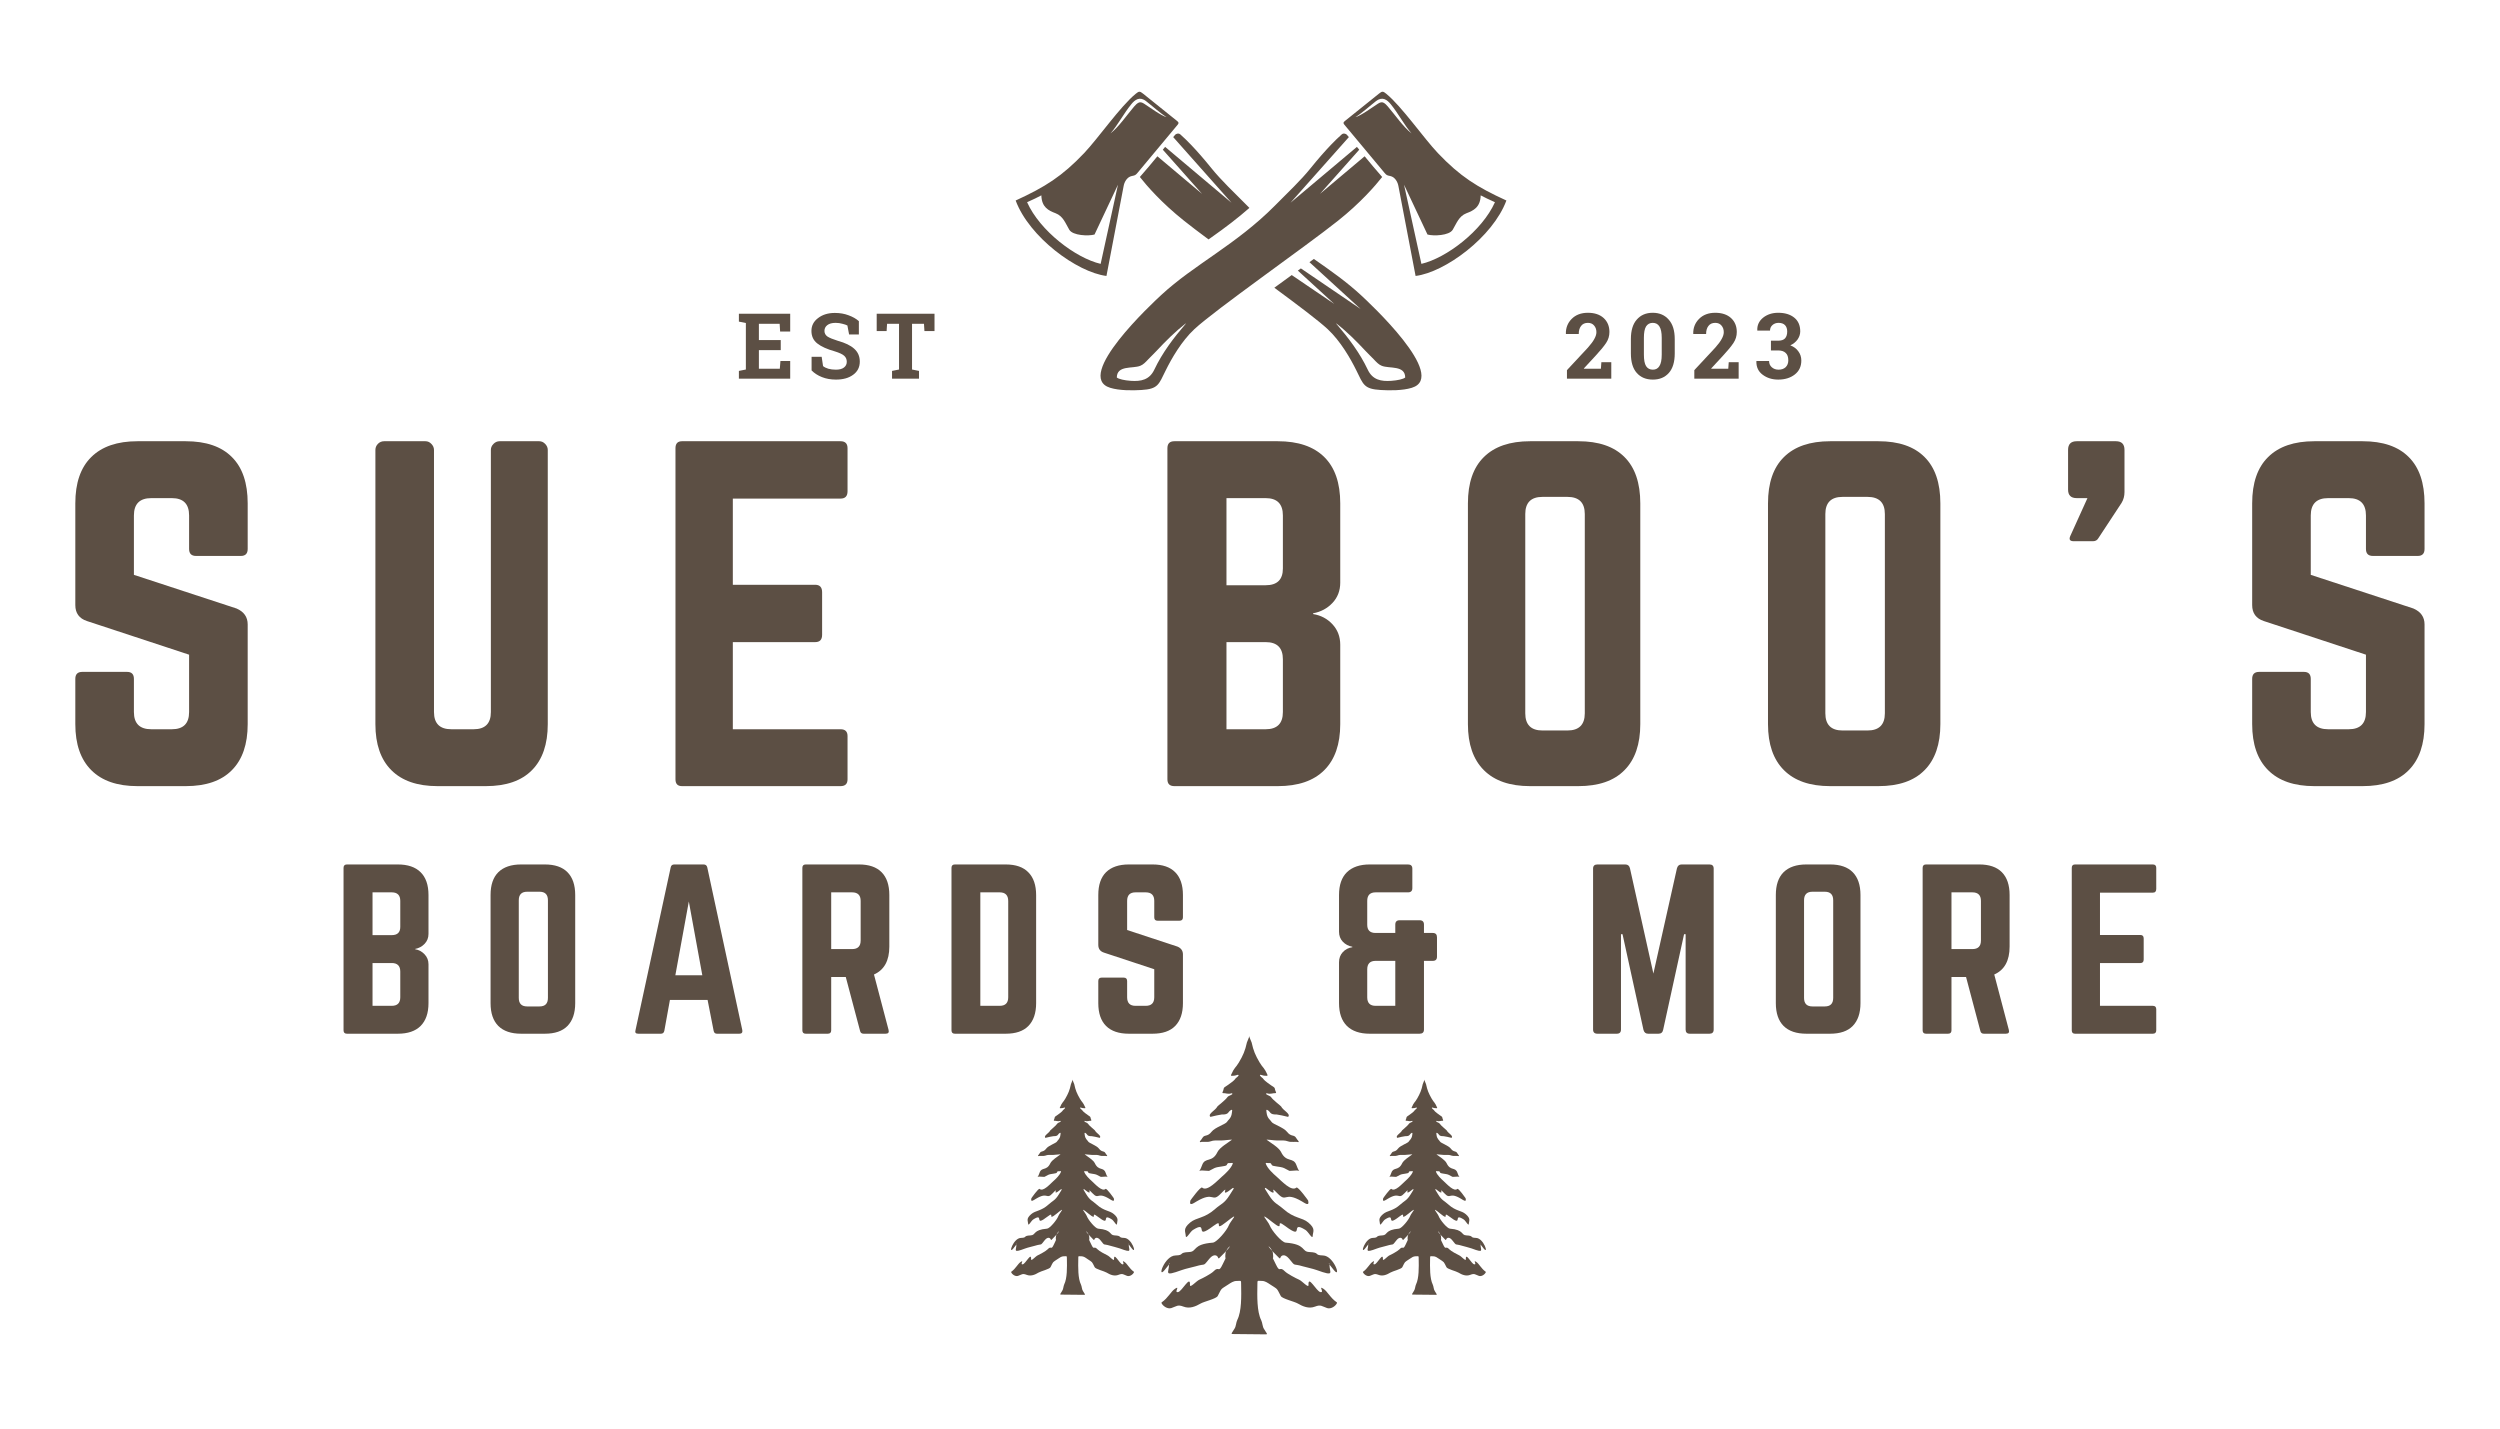 <svg version="1.2" preserveAspectRatio="xMidYMid meet" height="192" viewBox="0 0 252 144" zoomAndPan="magnify" width="336" xmlns:xlink="http://www.w3.org/1999/xlink" xmlns="http://www.w3.org/2000/svg"><defs><clipPath id="5c7fce9e34"><path d="M 117 104.422 L 135 104.422 L 135 134.824 L 117 134.824 Z M 117 104.422"></path></clipPath><clipPath id="7d51b6d3f5"><path d="M 101.602 108.812 L 114.629 108.812 L 114.629 130.527 L 101.602 130.527 Z M 101.602 108.812"></path></clipPath><clipPath id="3118bb9fe1"><path d="M 137.062 108.812 L 150 108.812 L 150 130.527 L 137.062 130.527 Z M 137.062 108.812"></path></clipPath><clipPath id="aa27552867"><path d="M 102.379 9.246 L 143.426 9.246 L 143.426 39.344 L 102.379 39.344 Z M 102.379 9.246"></path></clipPath><clipPath id="2935c64a9e"><path d="M 110.844 9.246 L 151.844 9.246 L 151.844 39.344 L 110.844 39.344 Z M 110.844 9.246"></path></clipPath></defs><g id="868a973814"><g clip-path="url(#5c7fce9e34)" clip-rule="nonzero"><path d="M 124.645 129.121 C 125.133 129.121 125.098 129.016 125.105 129.469 C 125.129 130.656 125.16 132.18 124.719 133.051 C 124.594 133.289 124.598 133.719 124.43 133.941 C 124.426 133.953 124.254 134.227 124.156 134.375 C 124.133 134.418 124.16 134.469 124.207 134.469 L 127.645 134.504 C 127.691 134.504 127.723 134.449 127.695 134.41 C 127.598 134.258 127.426 133.984 127.422 133.973 C 127.254 133.754 127.258 133.324 127.133 133.086 C 126.688 132.203 126.723 130.656 126.746 129.465 C 126.754 129.012 126.715 129.117 127.203 129.117 C 127.52 129.117 127.781 129.309 128.031 129.473 C 128.859 130.02 128.648 129.781 129.105 130.641 C 129.25 130.914 130.488 131.199 130.812 131.391 C 131.332 131.691 131.926 131.949 132.551 131.707 C 133.156 131.473 133.219 131.668 133.777 131.855 C 134.168 131.984 134.645 131.641 134.766 131.348 C 134.777 131.32 134.766 131.289 134.746 131.273 C 134.09 130.828 133.816 130.168 133.383 129.895 C 132.848 129.555 133.555 130.32 133.094 130.242 C 132.699 130.176 131.844 128.465 131.898 129.52 C 131.918 129.902 131.25 129.113 130.941 128.988 C 130.633 128.859 129.742 128.383 129.527 128.16 C 128.938 127.539 129.059 128.41 128.598 127.43 C 128.094 126.363 128.422 127.25 128.312 126.324 C 128.238 125.691 127.059 124.973 128.957 126.824 C 128.988 126.855 129.047 126.84 129.059 126.793 C 129.117 126.543 129.48 126.328 129.934 126.871 C 130.66 127.746 130.211 127.309 131.336 127.648 C 131.703 127.758 132.301 127.871 132.715 128.02 C 134.645 128.719 133.988 128.27 134.012 127.434 C 134.012 127.289 133.68 127.117 134.469 128.043 C 135.23 128.938 134.469 126.578 133.363 126.551 C 132.387 126.523 133.121 126.254 131.965 126.203 C 131.164 126.164 131.676 125.418 129.594 125.258 C 129.191 125.227 128.176 124.039 127.973 123.492 C 127.812 123.07 126.715 121.961 128.246 123.184 C 129.668 124.316 128.379 122.703 129.535 123.574 C 131.617 125.141 129.914 122.926 131.594 123.98 C 131.879 124.156 132.301 124.988 132.32 124.578 C 132.344 124.129 132.641 123.871 131.879 123.234 C 131.227 122.688 130.469 122.848 129.363 121.867 C 128.754 121.328 128.449 121.34 127.898 120.457 C 127.793 120.289 127.629 120.047 127.504 119.832 C 127.469 119.773 127.543 119.711 127.594 119.754 C 129.18 121.016 127.688 119.172 128.777 120.301 C 129.746 121.305 129.406 120.031 131.219 121.094 C 131.551 121.289 132.02 121.645 131.859 121.008 C 131.855 121 130.832 119.562 130.672 119.711 C 130.176 120.152 129.129 118.996 128.703 118.625 C 128.312 118.293 127.762 117.77 127.594 117.309 C 127.594 117.309 127.594 117.309 127.59 117.309 C 127.57 117.262 127.605 117.215 127.656 117.223 C 128.008 117.289 128.066 117.129 128.191 117.426 C 128.262 117.594 129.059 117.566 129.434 117.742 C 130.281 118.145 129.664 118.016 130.695 117.984 C 131.18 117.973 131.023 118.41 130.684 117.457 C 130.379 116.59 129.672 117.246 129.129 116.121 C 128.91 115.668 128.086 115.199 127.68 114.891 C 127.605 114.836 128.453 114.961 128.742 114.961 C 129.188 114.961 129.477 114.914 129.879 115.062 C 130.141 115.16 130.676 115.055 130.824 115.125 C 130.844 115.133 130.867 115.133 130.887 115.121 C 130.977 115.062 130.793 114.953 130.66 114.719 C 130.441 114.32 130.152 114.637 129.723 114.078 C 129.387 113.641 128.297 113.312 128.176 113.09 C 128.062 112.883 127.738 112.746 127.672 112.164 C 127.664 112.082 127.656 112.012 127.645 111.938 C 127.637 111.891 127.688 111.852 127.73 111.875 C 128.113 112.055 127.926 112.363 128.688 112.34 C 128.777 112.34 129.617 112.516 129.805 112.574 C 129.828 112.578 129.855 112.57 129.871 112.551 C 130.082 112.246 129.332 111.934 129.137 111.531 C 129.105 111.469 128.328 110.898 128.121 110.586 C 128.043 110.469 127.832 110.434 127.652 110.309 C 127.594 110.27 127.645 110.18 127.707 110.203 C 128.062 110.328 128.324 110.168 128.562 110.188 C 128.609 110.191 128.645 110.145 128.625 110.102 C 128.395 109.629 128.672 109.734 128.133 109.406 C 128.023 109.34 127.461 108.926 127.395 108.824 C 127.262 108.613 127.184 108.648 127.016 108.434 C 126.98 108.387 127.023 108.324 127.078 108.34 C 127.332 108.41 127.355 108.438 127.707 108.441 C 127.754 108.441 127.781 108.395 127.766 108.359 C 127.402 107.535 127.32 107.691 126.965 107.09 C 126.543 106.371 126.348 105.922 126.164 105.082 C 126.148 105.012 125.898 104.5 125.926 104.434 C 125.949 104.5 125.699 105.012 125.688 105.082 C 125.504 105.922 125.309 106.371 124.883 107.09 C 124.527 107.691 124.449 107.535 124.086 108.359 C 124.066 108.398 124.098 108.445 124.141 108.441 C 124.492 108.438 124.516 108.41 124.77 108.34 C 124.828 108.324 124.871 108.387 124.836 108.434 C 124.668 108.648 124.586 108.613 124.457 108.824 C 124.391 108.926 123.824 109.34 123.715 109.406 C 123.18 109.734 123.457 109.629 123.227 110.102 C 123.203 110.145 123.238 110.191 123.285 110.188 C 123.527 110.168 123.785 110.328 124.141 110.203 C 124.207 110.18 124.254 110.27 124.195 110.309 C 124.016 110.434 123.805 110.469 123.727 110.586 C 123.523 110.898 122.746 111.469 122.715 111.531 C 122.516 111.934 121.77 112.246 121.977 112.551 C 121.992 112.574 122.02 112.578 122.047 112.574 C 122.234 112.516 123.074 112.34 123.16 112.34 C 123.922 112.367 123.734 112.055 124.117 111.875 C 124.164 111.852 124.211 111.887 124.203 111.938 C 124.191 112.012 124.188 112.082 124.176 112.164 C 124.113 112.746 123.789 112.883 123.676 113.09 C 123.555 113.312 122.461 113.641 122.129 114.078 C 121.699 114.637 121.41 114.32 121.191 114.719 C 121.062 114.953 120.879 115.062 120.965 115.121 C 120.984 115.133 121.008 115.133 121.027 115.125 C 121.176 115.051 121.711 115.16 121.973 115.062 C 122.371 114.914 122.66 114.961 123.109 114.961 C 123.398 114.961 124.246 114.836 124.172 114.891 C 123.766 115.199 122.941 115.672 122.723 116.121 C 122.18 117.25 121.473 116.59 121.168 117.457 C 120.828 118.41 120.672 117.973 121.156 117.984 C 122.191 118.016 121.57 118.145 122.418 117.742 C 122.793 117.566 123.59 117.594 123.66 117.426 C 123.785 117.129 123.844 117.289 124.195 117.223 C 124.246 117.215 124.281 117.266 124.262 117.309 C 124.262 117.309 124.262 117.309 124.258 117.309 C 124.09 117.77 123.539 118.293 123.148 118.625 C 122.719 118.996 121.676 120.152 121.18 119.711 C 121.02 119.562 119.992 121 119.992 121.008 C 119.832 121.645 120.301 121.289 120.633 121.094 C 122.445 120.031 122.105 121.305 123.074 120.301 C 124.164 119.172 122.672 121.02 124.258 119.754 C 124.312 119.711 124.383 119.773 124.348 119.832 C 124.219 120.047 124.059 120.289 123.953 120.457 C 123.398 121.34 123.094 121.328 122.484 121.867 C 121.379 122.848 120.621 122.688 119.965 123.234 C 119.207 123.871 119.5 124.129 119.523 124.578 C 119.547 124.984 119.965 124.156 120.25 123.98 C 121.934 122.926 120.23 125.141 122.312 123.574 C 123.473 122.703 122.18 124.316 123.602 123.184 C 125.133 121.961 124.035 123.07 123.875 123.492 C 123.672 124.039 122.652 125.227 122.25 125.258 C 120.172 125.418 120.684 126.164 119.883 126.203 C 118.723 126.254 119.457 126.523 118.484 126.551 C 117.379 126.578 116.617 128.938 117.375 128.043 C 118.168 127.117 117.836 127.289 117.836 127.434 C 117.855 128.27 117.199 128.719 119.129 128.02 C 119.551 127.867 120.141 127.758 120.512 127.648 C 121.633 127.309 121.188 127.746 121.914 126.871 C 122.367 126.328 122.73 126.543 122.789 126.793 C 122.797 126.84 122.855 126.855 122.891 126.824 C 124.789 124.973 123.605 125.691 123.531 126.324 C 123.426 127.246 123.758 126.359 123.25 127.43 C 122.789 128.41 122.906 127.539 122.316 128.16 C 122.105 128.383 121.211 128.859 120.906 128.988 C 120.598 129.113 119.93 129.902 119.949 129.52 C 120.004 128.465 119.148 130.176 118.75 130.242 C 118.293 130.32 119 129.555 118.461 129.895 C 118.031 130.168 117.754 130.828 117.102 131.273 C 117.078 131.289 117.07 131.316 117.078 131.348 C 117.203 131.637 117.68 131.98 118.066 131.855 C 118.629 131.668 118.691 131.477 119.297 131.707 C 119.922 131.949 120.516 131.691 121.035 131.391 C 121.359 131.199 122.598 130.918 122.742 130.641 C 123.195 129.781 122.984 130.02 123.816 129.473 C 124.066 129.309 124.332 129.121 124.645 129.121 Z M 124.645 129.121" style="stroke:none;fill-rule:evenodd;fill:#5c4f44;fill-opacity:1;"></path></g><g clip-path="url(#7d51b6d3f5)" clip-rule="nonzero"><path d="M 107.223 126.633 C 107.562 126.633 107.535 126.559 107.543 126.887 C 107.559 127.742 107.582 128.844 107.27 129.473 C 107.188 129.645 107.188 129.953 107.07 130.113 C 107.066 130.121 106.945 130.32 106.879 130.426 C 106.863 130.457 106.883 130.492 106.914 130.496 L 109.32 130.52 C 109.352 130.52 109.375 130.48 109.355 130.449 C 109.289 130.344 109.168 130.145 109.164 130.137 C 109.047 129.977 109.051 129.668 108.965 129.496 C 108.648 128.859 108.676 127.742 108.691 126.883 C 108.695 126.559 108.668 126.633 109.012 126.633 C 109.23 126.633 109.418 126.77 109.59 126.891 C 110.172 127.285 110.023 127.113 110.344 127.734 C 110.445 127.93 111.309 128.133 111.539 128.273 C 111.902 128.492 112.316 128.676 112.754 128.5 C 113.18 128.332 113.223 128.473 113.613 128.609 C 113.887 128.703 114.219 128.453 114.305 128.242 C 114.312 128.223 114.305 128.199 114.289 128.188 C 113.832 127.867 113.641 127.391 113.34 127.195 C 112.961 126.949 113.457 127.5 113.137 127.445 C 112.859 127.398 112.262 126.16 112.297 126.926 C 112.312 127.199 111.844 126.629 111.629 126.539 C 111.414 126.445 110.789 126.102 110.641 125.941 C 110.227 125.492 110.309 126.121 109.988 125.414 C 109.633 124.645 109.867 125.285 109.789 124.617 C 109.738 124.16 108.91 123.641 110.238 124.977 C 110.262 125 110.305 124.988 110.309 124.957 C 110.352 124.777 110.605 124.621 110.922 125.012 C 111.43 125.645 111.117 125.328 111.906 125.57 C 112.164 125.652 112.578 125.734 112.871 125.84 C 114.223 126.348 113.762 126.02 113.777 125.418 C 113.777 125.312 113.547 125.188 114.098 125.859 C 114.629 126.504 114.098 124.801 113.324 124.781 C 112.641 124.762 113.156 124.566 112.344 124.527 C 111.785 124.504 112.141 123.965 110.688 123.848 C 110.406 123.824 109.691 122.969 109.547 122.574 C 109.438 122.27 108.668 121.469 109.742 122.352 C 110.734 123.168 109.832 122.004 110.645 122.633 C 112.102 123.762 110.906 122.164 112.086 122.926 C 112.285 123.055 112.582 123.652 112.594 123.359 C 112.609 123.031 112.816 122.848 112.285 122.387 C 111.828 121.992 111.297 122.105 110.523 121.402 C 110.098 121.012 109.883 121.02 109.496 120.383 C 109.426 120.262 109.309 120.086 109.223 119.934 C 109.195 119.891 109.25 119.844 109.285 119.875 C 110.395 120.785 109.348 119.453 110.113 120.27 C 110.793 120.992 110.555 120.074 111.824 120.844 C 112.055 120.984 112.383 121.238 112.27 120.781 C 112.27 120.777 111.551 119.738 111.438 119.844 C 111.094 120.164 110.359 119.328 110.062 119.062 C 109.789 118.82 109.402 118.445 109.285 118.113 C 109.285 118.113 109.285 118.109 109.281 118.109 C 109.27 118.078 109.293 118.043 109.328 118.051 C 109.574 118.098 109.617 117.98 109.703 118.195 C 109.754 118.316 110.309 118.297 110.57 118.426 C 111.168 118.715 110.734 118.621 111.457 118.602 C 111.793 118.59 111.688 118.906 111.449 118.219 C 111.234 117.594 110.742 118.066 110.359 117.254 C 110.207 116.926 109.629 116.59 109.344 116.367 C 109.293 116.328 109.887 116.418 110.09 116.418 C 110.402 116.418 110.605 116.383 110.887 116.492 C 111.066 116.562 111.441 116.484 111.547 116.535 C 111.562 116.543 111.578 116.539 111.59 116.531 C 111.652 116.488 111.523 116.41 111.43 116.242 C 111.277 115.957 111.078 116.184 110.773 115.777 C 110.539 115.465 109.777 115.227 109.691 115.066 C 109.613 114.918 109.387 114.816 109.34 114.398 C 109.332 114.34 109.328 114.289 109.32 114.238 C 109.316 114.203 109.348 114.176 109.383 114.188 C 109.648 114.32 109.52 114.543 110.051 114.527 C 110.113 114.523 110.699 114.652 110.832 114.691 C 110.848 114.699 110.867 114.691 110.879 114.676 C 111.027 114.457 110.504 114.234 110.363 113.941 C 110.344 113.898 109.797 113.484 109.652 113.258 C 109.602 113.176 109.453 113.152 109.328 113.062 C 109.285 113.031 109.32 112.969 109.367 112.984 C 109.613 113.074 109.797 112.957 109.965 112.973 C 109.996 112.977 110.02 112.941 110.008 112.91 C 109.848 112.57 110.039 112.645 109.664 112.406 C 109.586 112.359 109.191 112.062 109.145 111.988 C 109.051 111.836 108.996 111.863 108.879 111.707 C 108.855 111.676 108.887 111.629 108.926 111.641 C 109.102 111.688 109.117 111.711 109.367 111.711 C 109.395 111.711 109.418 111.68 109.406 111.652 C 109.152 111.059 109.094 111.168 108.848 110.738 C 108.551 110.219 108.41 109.895 108.285 109.289 C 108.273 109.238 108.098 108.867 108.117 108.82 C 108.133 108.867 107.957 109.238 107.949 109.289 C 107.824 109.895 107.684 110.219 107.387 110.738 C 107.141 111.168 107.082 111.059 106.828 111.652 C 106.816 111.68 106.836 111.715 106.867 111.711 C 107.113 111.711 107.129 111.688 107.309 111.641 C 107.348 111.629 107.379 111.676 107.352 111.707 C 107.234 111.863 107.18 111.836 107.09 111.988 C 107.043 112.062 106.648 112.359 106.57 112.406 C 106.195 112.645 106.391 112.57 106.227 112.91 C 106.211 112.941 106.234 112.977 106.27 112.973 C 106.438 112.957 106.621 113.074 106.867 112.984 C 106.914 112.969 106.945 113.031 106.906 113.062 C 106.781 113.152 106.633 113.176 106.578 113.258 C 106.434 113.484 105.891 113.898 105.871 113.941 C 105.73 114.234 105.207 114.457 105.352 114.676 C 105.363 114.691 105.383 114.699 105.402 114.691 C 105.531 114.652 106.121 114.523 106.184 114.527 C 106.715 114.543 106.586 114.32 106.852 114.188 C 106.883 114.176 106.918 114.199 106.91 114.238 C 106.902 114.289 106.898 114.34 106.891 114.398 C 106.848 114.816 106.621 114.918 106.543 115.066 C 106.457 115.227 105.691 115.465 105.461 115.777 C 105.16 116.184 104.957 115.957 104.805 116.242 C 104.711 116.41 104.586 116.488 104.645 116.531 C 104.656 116.539 104.672 116.543 104.688 116.535 C 104.793 116.48 105.168 116.562 105.352 116.492 C 105.629 116.383 105.832 116.418 106.145 116.418 C 106.348 116.418 106.941 116.328 106.891 116.367 C 106.605 116.59 106.031 116.93 105.875 117.254 C 105.492 118.066 105 117.594 104.785 118.219 C 104.551 118.906 104.441 118.59 104.777 118.602 C 105.504 118.621 105.07 118.715 105.664 118.426 C 105.926 118.297 106.48 118.316 106.531 118.195 C 106.617 117.98 106.66 118.098 106.906 118.051 C 106.941 118.043 106.969 118.078 106.953 118.109 C 106.953 118.109 106.953 118.113 106.949 118.113 C 106.832 118.445 106.449 118.82 106.172 119.062 C 105.871 119.328 105.141 120.164 104.797 119.844 C 104.684 119.738 103.965 120.777 103.965 120.781 C 103.852 121.242 104.18 120.984 104.414 120.844 C 105.68 120.074 105.441 120.992 106.121 120.27 C 106.887 119.453 105.84 120.789 106.949 119.875 C 106.988 119.844 107.039 119.891 107.012 119.934 C 106.922 120.086 106.812 120.262 106.738 120.383 C 106.348 121.02 106.133 121.012 105.707 121.402 C 104.934 122.105 104.402 121.992 103.945 122.387 C 103.414 122.848 103.617 123.031 103.637 123.359 C 103.652 123.648 103.945 123.055 104.145 122.926 C 105.324 122.164 104.133 123.762 105.59 122.633 C 106.398 122.004 105.496 123.168 106.492 122.352 C 107.562 121.469 106.793 122.27 106.684 122.574 C 106.539 122.969 105.824 123.824 105.547 123.848 C 104.09 123.965 104.449 124.504 103.887 124.527 C 103.074 124.566 103.59 124.762 102.91 124.781 C 102.133 124.801 101.602 126.504 102.133 125.859 C 102.688 125.191 102.453 125.312 102.453 125.418 C 102.469 126.02 102.012 126.348 103.359 125.84 C 103.652 125.73 104.07 125.652 104.328 125.57 C 105.113 125.328 104.801 125.645 105.309 125.012 C 105.625 124.621 105.879 124.777 105.922 124.957 C 105.93 124.988 105.969 125 105.992 124.977 C 107.32 123.641 106.492 124.16 106.441 124.617 C 106.367 125.281 106.598 124.641 106.246 125.414 C 105.922 126.121 106.004 125.492 105.59 125.941 C 105.441 126.102 104.816 126.445 104.602 126.539 C 104.387 126.629 103.918 127.199 103.934 126.926 C 103.973 126.16 103.371 127.398 103.094 127.445 C 102.773 127.5 103.27 126.949 102.895 127.195 C 102.59 127.391 102.398 127.867 101.941 128.188 C 101.926 128.199 101.918 128.219 101.926 128.242 C 102.012 128.453 102.344 128.699 102.617 128.609 C 103.008 128.473 103.055 128.336 103.477 128.5 C 103.914 128.676 104.332 128.492 104.691 128.273 C 104.922 128.133 105.789 127.93 105.891 127.734 C 106.207 127.113 106.059 127.285 106.641 126.891 C 106.816 126.773 107 126.633 107.223 126.633 Z M 107.223 126.633" style="stroke:none;fill-rule:evenodd;fill:#5c4f44;fill-opacity:1;"></path></g><g clip-path="url(#3118bb9fe1)" clip-rule="nonzero"><path d="M 142.684 126.633 C 143.023 126.633 143 126.559 143.004 126.887 C 143.02 127.742 143.043 128.844 142.734 129.473 C 142.648 129.645 142.648 129.953 142.531 130.113 C 142.527 130.121 142.406 130.32 142.34 130.426 C 142.324 130.457 142.344 130.492 142.379 130.496 L 144.781 130.52 C 144.816 130.52 144.836 130.48 144.816 130.449 C 144.75 130.344 144.629 130.145 144.625 130.137 C 144.508 129.977 144.512 129.668 144.426 129.496 C 144.113 128.859 144.137 127.742 144.152 126.883 C 144.16 126.559 144.133 126.633 144.473 126.633 C 144.695 126.633 144.879 126.77 145.055 126.891 C 145.633 127.285 145.484 127.113 145.805 127.734 C 145.906 127.93 146.773 128.133 147 128.273 C 147.363 128.492 147.777 128.676 148.215 128.5 C 148.641 128.332 148.684 128.473 149.074 128.609 C 149.348 128.703 149.68 128.453 149.77 128.242 C 149.773 128.223 149.77 128.199 149.754 128.188 C 149.297 127.867 149.102 127.391 148.801 127.195 C 148.422 126.949 148.918 127.5 148.598 127.445 C 148.32 127.398 147.723 126.16 147.758 126.926 C 147.773 127.199 147.305 126.629 147.09 126.539 C 146.875 126.445 146.25 126.102 146.102 125.941 C 145.688 125.492 145.773 126.121 145.449 125.414 C 145.098 124.645 145.328 125.285 145.25 124.617 C 145.199 124.16 144.371 123.641 145.699 124.977 C 145.723 125 145.766 124.988 145.773 124.957 C 145.812 124.777 146.066 124.621 146.383 125.012 C 146.895 125.645 146.578 125.328 147.367 125.57 C 147.625 125.652 148.039 125.734 148.332 125.84 C 149.684 126.348 149.223 126.02 149.238 125.418 C 149.238 125.312 149.008 125.188 149.559 125.859 C 150.094 126.504 149.559 124.801 148.785 124.781 C 148.102 124.762 148.617 124.566 147.805 124.527 C 147.246 124.504 147.602 123.965 146.148 123.848 C 145.867 123.824 145.156 122.969 145.012 122.574 C 144.898 122.27 144.133 121.469 145.203 122.352 C 146.199 123.168 145.297 122.004 146.105 122.633 C 147.562 123.762 146.371 122.164 147.547 122.926 C 147.746 123.055 148.043 123.652 148.055 123.359 C 148.074 123.031 148.277 122.848 147.746 122.387 C 147.289 121.992 146.758 122.105 145.984 121.402 C 145.559 121.012 145.344 121.02 144.957 120.383 C 144.887 120.262 144.773 120.086 144.684 119.934 C 144.66 119.891 144.711 119.844 144.746 119.875 C 145.855 120.785 144.812 119.453 145.578 120.27 C 146.254 120.992 146.016 120.074 147.285 120.844 C 147.516 120.984 147.844 121.238 147.734 120.781 C 147.73 120.777 147.016 119.738 146.898 119.844 C 146.555 120.164 145.82 119.328 145.523 119.062 C 145.25 118.82 144.863 118.445 144.746 118.113 C 144.746 118.113 144.746 118.109 144.742 118.109 C 144.73 118.078 144.758 118.043 144.789 118.051 C 145.035 118.098 145.078 117.98 145.164 118.195 C 145.215 118.316 145.773 118.297 146.035 118.426 C 146.629 118.715 146.195 118.621 146.918 118.602 C 147.258 118.59 147.148 118.906 146.91 118.219 C 146.699 117.594 146.203 118.066 145.82 117.254 C 145.668 116.926 145.094 116.59 144.805 116.367 C 144.758 116.328 145.348 116.418 145.551 116.418 C 145.863 116.418 146.066 116.383 146.348 116.492 C 146.531 116.562 146.902 116.484 147.008 116.535 C 147.023 116.543 147.039 116.539 147.051 116.531 C 147.113 116.488 146.984 116.41 146.895 116.242 C 146.738 115.957 146.539 116.184 146.238 115.777 C 146 115.465 145.238 115.227 145.152 115.066 C 145.074 114.918 144.848 114.816 144.801 114.398 C 144.797 114.34 144.793 114.289 144.781 114.238 C 144.777 114.203 144.812 114.176 144.844 114.188 C 145.109 114.32 144.98 114.543 145.512 114.527 C 145.574 114.523 146.16 114.652 146.293 114.691 C 146.312 114.699 146.332 114.691 146.34 114.676 C 146.488 114.457 145.965 114.234 145.824 113.941 C 145.805 113.898 145.258 113.484 145.117 113.258 C 145.062 113.176 144.914 113.152 144.789 113.062 C 144.746 113.031 144.781 112.969 144.828 112.984 C 145.074 113.074 145.258 112.957 145.426 112.973 C 145.457 112.977 145.48 112.941 145.469 112.91 C 145.309 112.57 145.5 112.645 145.125 112.406 C 145.047 112.359 144.652 112.062 144.605 111.988 C 144.516 111.836 144.457 111.863 144.34 111.707 C 144.316 111.676 144.348 111.629 144.387 111.641 C 144.562 111.688 144.578 111.711 144.828 111.711 C 144.859 111.711 144.879 111.68 144.867 111.652 C 144.613 111.059 144.555 111.168 144.309 110.738 C 144.012 110.219 143.875 109.895 143.746 109.289 C 143.734 109.238 143.559 108.867 143.578 108.82 C 143.598 108.867 143.418 109.238 143.41 109.289 C 143.285 109.895 143.145 110.219 142.848 110.738 C 142.602 111.168 142.543 111.059 142.289 111.652 C 142.277 111.68 142.301 111.715 142.328 111.711 C 142.574 111.711 142.594 111.688 142.77 111.641 C 142.809 111.629 142.84 111.676 142.816 111.707 C 142.699 111.863 142.641 111.836 142.551 111.988 C 142.504 112.062 142.109 112.359 142.031 112.406 C 141.656 112.645 141.852 112.57 141.688 112.91 C 141.676 112.941 141.699 112.977 141.73 112.973 C 141.902 112.957 142.082 113.074 142.328 112.984 C 142.375 112.969 142.406 113.031 142.367 113.062 C 142.242 113.152 142.094 113.176 142.039 113.258 C 141.898 113.484 141.352 113.898 141.332 113.941 C 141.191 114.234 140.668 114.457 140.816 114.676 C 140.824 114.691 140.844 114.699 140.863 114.691 C 140.996 114.652 141.582 114.523 141.645 114.527 C 142.176 114.543 142.047 114.32 142.312 114.188 C 142.344 114.176 142.379 114.199 142.375 114.238 C 142.363 114.289 142.359 114.34 142.355 114.398 C 142.309 114.816 142.082 114.918 142.004 115.066 C 141.918 115.227 141.156 115.465 140.922 115.777 C 140.621 116.184 140.418 115.957 140.266 116.242 C 140.176 116.41 140.047 116.488 140.105 116.531 C 140.121 116.539 140.137 116.543 140.148 116.535 C 140.254 116.48 140.629 116.562 140.812 116.492 C 141.09 116.383 141.293 116.418 141.605 116.418 C 141.809 116.418 142.402 116.328 142.352 116.367 C 142.066 116.59 141.492 116.93 141.34 117.254 C 140.957 118.066 140.461 117.594 140.246 118.219 C 140.012 118.906 139.902 118.59 140.242 118.602 C 140.965 118.621 140.531 118.715 141.125 118.426 C 141.387 118.297 141.941 118.316 141.992 118.195 C 142.082 117.98 142.121 118.098 142.367 118.051 C 142.402 118.043 142.43 118.078 142.414 118.109 C 142.414 118.109 142.414 118.113 142.414 118.113 C 142.293 118.445 141.91 118.82 141.637 119.062 C 141.336 119.328 140.602 120.164 140.258 119.844 C 140.145 119.738 139.426 120.777 139.426 120.781 C 139.312 121.242 139.641 120.984 139.875 120.844 C 141.141 120.074 140.902 120.992 141.582 120.27 C 142.348 119.453 141.301 120.789 142.414 119.875 C 142.449 119.844 142.5 119.891 142.477 119.934 C 142.383 120.086 142.273 120.262 142.199 120.383 C 141.809 121.02 141.598 121.012 141.168 121.402 C 140.395 122.105 139.863 121.992 139.406 122.387 C 138.875 122.848 139.082 123.031 139.098 123.359 C 139.113 123.648 139.406 123.055 139.605 122.926 C 140.785 122.164 139.594 123.762 141.051 122.633 C 141.859 122.004 140.957 123.168 141.953 122.352 C 143.023 121.469 142.254 122.27 142.145 122.574 C 142 122.969 141.285 123.824 141.008 123.848 C 139.551 123.965 139.91 124.504 139.348 124.527 C 138.539 124.566 139.051 124.762 138.371 124.781 C 137.598 124.801 137.062 126.504 137.594 125.859 C 138.148 125.191 137.914 125.312 137.918 125.418 C 137.93 126.02 137.473 126.348 138.824 125.84 C 139.117 125.73 139.531 125.652 139.789 125.57 C 140.574 125.328 140.262 125.645 140.77 125.012 C 141.086 124.621 141.34 124.777 141.383 124.957 C 141.391 124.988 141.43 125 141.453 124.977 C 142.781 123.641 141.957 124.16 141.902 124.617 C 141.828 125.281 142.059 124.641 141.707 125.414 C 141.383 126.121 141.465 125.492 141.055 125.941 C 140.902 126.102 140.281 126.445 140.062 126.539 C 139.848 126.629 139.383 127.199 139.395 126.926 C 139.434 126.16 138.836 127.398 138.559 127.445 C 138.234 127.5 138.73 126.949 138.355 127.195 C 138.051 127.391 137.859 127.867 137.402 128.188 C 137.387 128.199 137.379 128.219 137.387 128.242 C 137.473 128.453 137.805 128.699 138.078 128.609 C 138.469 128.473 138.516 128.336 138.938 128.5 C 139.375 128.676 139.793 128.492 140.156 128.273 C 140.383 128.133 141.25 127.93 141.352 127.734 C 141.668 127.113 141.52 127.285 142.102 126.891 C 142.277 126.773 142.461 126.633 142.684 126.633 Z M 142.684 126.633" style="stroke:none;fill-rule:evenodd;fill:#5c4f44;fill-opacity:1;"></path></g><g clip-path="url(#aa27552867)" clip-rule="nonzero"><path d="M 114.477 9.457 C 112.914 10.738 110.691 13.949 109.277 15.438 C 107.051 17.777 105.352 18.848 102.379 20.211 C 103.742 23.895 108.559 27.445 111.531 27.816 L 113.258 18.777 C 113.258 18.777 113.375 17.875 114.129 17.734 C 114.41 17.68 114.473 17.648 114.66 17.426 C 116.012 15.805 117.367 14.18 118.719 12.559 C 118.871 12.375 118.773 12.293 118.598 12.152 C 117.473 11.246 116.348 10.344 115.219 9.438 C 114.887 9.172 114.809 9.188 114.477 9.457 Z M 114.898 17.84 C 115.586 18.715 117.07 20.438 119.355 22.254 C 119.988 22.762 120.844 23.406 121.82 24.133 L 122.168 23.887 C 123.48 22.961 124.746 22.008 125.941 20.957 C 125.871 20.887 125.797 20.816 125.727 20.742 C 124.391 19.398 123.082 18.156 122.145 16.996 C 121.34 15.996 120.652 15.219 120.07 14.609 C 119.719 14.242 119.359 13.887 118.98 13.551 C 118.816 13.406 118.566 13.449 118.434 13.613 L 118.258 13.82 L 124.137 20.438 L 117.445 14.805 L 117.211 15.09 L 121.168 19.543 L 116.664 15.754 C 116.062 16.484 115.461 17.207 114.898 17.84 Z M 128.453 29.004 C 130.848 30.77 132.953 32.359 133.836 33.184 C 135.129 34.391 136.137 36.156 136.715 37.328 C 137.426 38.766 137.473 39.211 139.172 39.312 C 140.059 39.367 141.379 39.379 142.312 39.09 C 146.027 37.945 137.973 30.48 137.176 29.742 C 135.723 28.398 134.113 27.27 132.438 26.102 L 131.992 26.426 L 137.148 31.145 L 131.129 27.055 L 130.824 27.277 L 134.488 30.633 L 130.207 27.727 C 129.773 28.043 129.336 28.359 128.902 28.676 Z M 134.695 32.629 C 135.93 34.066 137.059 35.551 137.871 37.266 C 138.348 38.281 139.199 38.465 140.246 38.387 C 140.871 38.344 141.457 38.215 141.645 38.051 C 141.633 36.793 140.047 37.18 139.285 36.875 C 138.977 36.754 138.762 36.523 138.457 36.199 C 138.191 35.922 137.906 35.656 137.645 35.375 C 136.715 34.383 135.785 33.445 134.711 32.609 C 134.699 32.598 134.688 32.617 134.695 32.629 Z M 110.945 26.598 L 112.691 18.621 L 110.328 23.641 C 109.723 23.809 108.141 23.754 107.785 23.16 C 107.398 22.512 107.172 21.789 106.406 21.496 C 105.695 21.227 105 20.895 104.969 19.691 C 104.711 19.828 104.047 20.164 103.531 20.383 C 104.828 23.285 108.43 26.008 110.945 26.598 Z M 111.938 13.449 C 112.707 12.559 113.266 11.449 114.035 10.504 C 114.227 10.277 114.398 10.094 114.684 9.988 C 114.828 9.945 114.941 9.941 115.09 9.973 C 115.254 10.016 115.371 10.082 115.508 10.184 C 116.094 10.633 117.023 11.473 117.594 11.805 C 117.094 11.703 115.828 10.777 115.32 10.449 C 115.219 10.387 115.133 10.34 115.016 10.316 C 114.934 10.305 114.879 10.309 114.801 10.336 C 114.605 10.418 114.453 10.59 114.316 10.746 C 113.59 11.594 112.785 12.785 111.938 13.449" style="stroke:none;fill-rule:evenodd;fill:#5c4f44;fill-opacity:1;"></path></g><g clip-path="url(#2935c64a9e)" clip-rule="nonzero"><path d="M 139.742 9.457 C 141.305 10.738 143.527 13.949 144.945 15.438 C 147.172 17.777 148.867 18.848 151.844 20.211 C 150.48 23.895 145.664 27.445 142.691 27.816 L 140.965 18.777 C 140.965 18.777 140.844 17.875 140.094 17.734 C 139.812 17.68 139.75 17.648 139.562 17.426 C 138.211 15.805 136.855 14.18 135.504 12.559 C 135.348 12.375 135.445 12.293 135.621 12.152 C 136.75 11.246 137.875 10.344 139 9.438 C 139.332 9.172 139.414 9.188 139.742 9.457 Z M 139.324 17.84 C 138.633 18.715 137.152 20.438 134.867 22.254 C 131.59 24.863 122.488 31.223 120.387 33.184 C 119.094 34.391 118.086 36.156 117.508 37.328 C 116.797 38.766 116.746 39.211 115.051 39.312 C 114.164 39.367 112.84 39.379 111.906 39.09 C 108.191 37.945 116.25 30.48 117.047 29.742 C 120.398 26.641 124.57 24.691 128.496 20.742 C 129.832 19.398 131.141 18.156 132.074 16.996 C 132.879 15.996 133.57 15.219 134.152 14.609 C 134.504 14.242 134.863 13.887 135.242 13.551 C 135.402 13.406 135.656 13.449 135.789 13.613 L 135.965 13.82 L 130.082 20.438 L 136.777 14.805 L 137.012 15.09 L 133.055 19.543 L 137.555 15.754 C 138.156 16.484 138.762 17.207 139.324 17.84 Z M 119.527 32.629 C 118.293 34.066 117.164 35.551 116.352 37.266 C 115.871 38.281 115.023 38.465 113.977 38.387 C 113.348 38.344 112.766 38.215 112.574 38.051 C 112.59 36.793 114.172 37.18 114.934 36.875 C 115.242 36.754 115.461 36.523 115.762 36.199 C 116.027 35.922 116.312 35.656 116.574 35.375 C 117.504 34.383 118.438 33.445 119.508 32.609 C 119.523 32.598 119.535 32.617 119.527 32.629 Z M 143.277 26.598 L 141.527 18.621 L 143.891 23.641 C 144.496 23.809 146.078 23.754 146.434 23.16 C 146.824 22.512 147.051 21.789 147.816 21.496 C 148.527 21.227 149.223 20.895 149.254 19.691 C 149.512 19.828 150.176 20.164 150.691 20.383 C 149.391 23.285 145.789 26.008 143.277 26.598 Z M 142.285 13.449 C 141.516 12.559 140.957 11.449 140.188 10.504 C 139.996 10.277 139.82 10.094 139.539 9.988 C 139.395 9.945 139.281 9.941 139.133 9.973 C 138.965 10.016 138.848 10.082 138.711 10.184 C 138.129 10.633 137.199 11.473 136.625 11.805 C 137.125 11.703 138.395 10.777 138.902 10.449 C 139 10.387 139.09 10.34 139.207 10.316 C 139.289 10.305 139.344 10.309 139.422 10.336 C 139.617 10.418 139.766 10.59 139.902 10.746 C 140.633 11.594 141.438 12.785 142.285 13.449" style="stroke:none;fill-rule:evenodd;fill:#5c4f44;fill-opacity:1;"></path></g><g style="fill:#5c4f44;fill-opacity:1;"><g transform="translate(74.23, 38.169)"><path d="M 4.469 -2.875 L 2.266 -2.875 L 2.266 -1 L 4.375 -1 L 4.438 -1.781 L 5.422 -1.781 L 5.422 0 L 0.25 0 L 0.25 -0.781 L 0.953 -0.922 L 0.953 -5.609 L 0.25 -5.75 L 0.25 -6.547 L 5.422 -6.547 L 5.422 -4.75 L 4.406 -4.75 L 4.359 -5.531 L 2.266 -5.531 L 2.266 -3.891 L 4.469 -3.891 Z M 4.469 -2.875" style="stroke:none"></path></g></g><g style="fill:#5c4f44;fill-opacity:1;"><g transform="translate(81.355, 38.169)"><path d="M 5.219 -4.453 L 4.234 -4.453 L 4.062 -5.359 C 3.945 -5.422 3.781 -5.477 3.562 -5.531 C 3.344 -5.594 3.113 -5.625 2.875 -5.625 C 2.508 -5.625 2.227 -5.547 2.031 -5.391 C 1.844 -5.242 1.75 -5.051 1.75 -4.812 C 1.75 -4.582 1.848 -4.395 2.047 -4.25 C 2.254 -4.113 2.609 -3.969 3.109 -3.812 C 3.836 -3.613 4.383 -3.348 4.75 -3.016 C 5.125 -2.68 5.312 -2.25 5.312 -1.719 C 5.312 -1.156 5.086 -0.711 4.641 -0.391 C 4.203 -0.066 3.625 0.094 2.906 0.094 C 2.383 0.094 1.914 0.008 1.5 -0.156 C 1.082 -0.32 0.734 -0.547 0.453 -0.828 L 0.453 -2.203 L 1.469 -2.203 L 1.609 -1.266 C 1.734 -1.16 1.91 -1.07 2.141 -1 C 2.367 -0.938 2.625 -0.906 2.906 -0.906 C 3.258 -0.906 3.531 -0.977 3.719 -1.125 C 3.906 -1.27 4 -1.461 4 -1.703 C 4 -1.953 3.91 -2.156 3.734 -2.312 C 3.555 -2.469 3.242 -2.613 2.797 -2.75 C 2.016 -2.969 1.426 -3.234 1.031 -3.547 C 0.633 -3.859 0.438 -4.281 0.438 -4.812 C 0.438 -5.344 0.66 -5.773 1.109 -6.109 C 1.555 -6.453 2.117 -6.625 2.797 -6.625 C 3.305 -6.625 3.766 -6.547 4.172 -6.391 C 4.586 -6.242 4.938 -6.047 5.219 -5.797 Z M 5.219 -4.453" style="stroke:none"></path></g></g><g style="fill:#5c4f44;fill-opacity:1;"><g transform="translate(88.183, 38.169)"><path d="M 6.016 -6.547 L 6.016 -4.797 L 5 -4.797 L 4.953 -5.531 L 3.75 -5.531 L 3.75 -0.922 L 4.453 -0.781 L 4.453 0 L 1.734 0 L 1.734 -0.781 L 2.438 -0.922 L 2.438 -5.531 L 1.234 -5.531 L 1.188 -4.797 L 0.188 -4.797 L 0.188 -6.547 Z M 6.016 -6.547" style="stroke:none"></path></g></g><g style="fill:#5c4f44;fill-opacity:1;"><g transform="translate(157.621, 38.169)"><path d="M 0.328 0 L 0.328 -0.859 L 2.438 -3.125 C 2.75 -3.477 2.969 -3.773 3.094 -4.016 C 3.227 -4.254 3.297 -4.477 3.297 -4.688 C 3.297 -4.957 3.219 -5.18 3.062 -5.359 C 2.914 -5.535 2.707 -5.625 2.438 -5.625 C 2.133 -5.625 1.906 -5.52 1.75 -5.312 C 1.594 -5.113 1.516 -4.844 1.516 -4.5 L 0.234 -4.5 L 0.219 -4.531 C 0.207 -5.113 0.398 -5.609 0.797 -6.016 C 1.203 -6.43 1.75 -6.641 2.438 -6.641 C 3.113 -6.641 3.645 -6.461 4.031 -6.109 C 4.414 -5.754 4.609 -5.285 4.609 -4.703 C 4.609 -4.305 4.5 -3.941 4.281 -3.609 C 4.062 -3.273 3.703 -2.836 3.203 -2.297 L 2.031 -1.031 L 2.047 -1 L 3.75 -1 L 3.797 -1.656 L 4.797 -1.656 L 4.797 0 Z M 0.328 0" style="stroke:none"></path></g></g><g style="fill:#5c4f44;fill-opacity:1;"><g transform="translate(163.955, 38.169)"><path d="M 4.859 -2.547 C 4.859 -1.68 4.66 -1.023 4.266 -0.578 C 3.867 -0.129 3.332 0.094 2.656 0.094 C 1.969 0.094 1.426 -0.129 1.031 -0.578 C 0.633 -1.023 0.438 -1.68 0.438 -2.547 L 0.438 -3.984 C 0.438 -4.848 0.633 -5.504 1.031 -5.953 C 1.426 -6.41 1.961 -6.641 2.641 -6.641 C 3.316 -6.641 3.852 -6.41 4.25 -5.953 C 4.656 -5.504 4.859 -4.848 4.859 -3.984 Z M 3.547 -4.125 C 3.547 -4.645 3.469 -5.023 3.312 -5.266 C 3.164 -5.504 2.941 -5.625 2.641 -5.625 C 2.348 -5.625 2.125 -5.504 1.969 -5.266 C 1.82 -5.023 1.75 -4.645 1.75 -4.125 L 1.75 -2.422 C 1.75 -1.891 1.82 -1.504 1.969 -1.266 C 2.125 -1.023 2.352 -0.906 2.656 -0.906 C 2.945 -0.906 3.164 -1.023 3.312 -1.266 C 3.469 -1.504 3.547 -1.891 3.547 -2.422 Z M 3.547 -4.125" style="stroke:none"></path></g></g><g style="fill:#5c4f44;fill-opacity:1;"><g transform="translate(170.459, 38.169)"><path d="M 0.328 0 L 0.328 -0.859 L 2.438 -3.125 C 2.75 -3.477 2.969 -3.773 3.094 -4.016 C 3.227 -4.254 3.297 -4.477 3.297 -4.688 C 3.297 -4.957 3.219 -5.18 3.062 -5.359 C 2.914 -5.535 2.707 -5.625 2.438 -5.625 C 2.133 -5.625 1.906 -5.52 1.75 -5.312 C 1.594 -5.113 1.516 -4.844 1.516 -4.5 L 0.234 -4.5 L 0.219 -4.531 C 0.207 -5.113 0.398 -5.609 0.797 -6.016 C 1.203 -6.43 1.75 -6.641 2.438 -6.641 C 3.113 -6.641 3.645 -6.461 4.031 -6.109 C 4.414 -5.754 4.609 -5.285 4.609 -4.703 C 4.609 -4.305 4.5 -3.941 4.281 -3.609 C 4.062 -3.273 3.703 -2.836 3.203 -2.297 L 2.031 -1.031 L 2.047 -1 L 3.75 -1 L 3.797 -1.656 L 4.797 -1.656 L 4.797 0 Z M 0.328 0" style="stroke:none"></path></g></g><g style="fill:#5c4f44;fill-opacity:1;"><g transform="translate(176.792, 38.169)"><path d="M 1.719 -3.828 L 2.453 -3.828 C 2.766 -3.828 2.992 -3.906 3.141 -4.062 C 3.285 -4.227 3.359 -4.457 3.359 -4.75 C 3.359 -5.02 3.285 -5.234 3.141 -5.391 C 2.992 -5.547 2.773 -5.625 2.484 -5.625 C 2.242 -5.625 2.039 -5.551 1.875 -5.406 C 1.707 -5.258 1.625 -5.07 1.625 -4.844 L 0.344 -4.844 L 0.344 -4.875 C 0.32 -5.383 0.516 -5.805 0.922 -6.141 C 1.336 -6.473 1.848 -6.641 2.453 -6.641 C 3.129 -6.641 3.664 -6.477 4.062 -6.156 C 4.469 -5.832 4.672 -5.367 4.672 -4.766 C 4.672 -4.484 4.582 -4.211 4.406 -3.953 C 4.227 -3.703 3.984 -3.504 3.672 -3.359 C 4.023 -3.223 4.297 -3.02 4.484 -2.75 C 4.68 -2.488 4.781 -2.18 4.781 -1.828 C 4.781 -1.234 4.562 -0.766 4.125 -0.422 C 3.688 -0.078 3.129 0.094 2.453 0.094 C 1.848 0.094 1.328 -0.066 0.891 -0.391 C 0.453 -0.711 0.238 -1.164 0.25 -1.75 L 0.266 -1.781 L 1.531 -1.781 C 1.531 -1.531 1.617 -1.32 1.797 -1.156 C 1.984 -0.988 2.211 -0.906 2.484 -0.906 C 2.785 -0.906 3.023 -0.988 3.203 -1.156 C 3.379 -1.332 3.469 -1.562 3.469 -1.844 C 3.469 -2.188 3.379 -2.438 3.203 -2.594 C 3.035 -2.758 2.785 -2.844 2.453 -2.844 L 1.719 -2.844 Z M 1.719 -3.828" style="stroke:none"></path></g></g><g style="fill:#5c4f44;fill-opacity:1;"><g transform="translate(5.42, 79.242)"><path d="M 8.438 -34.766 L 13.297 -34.766 C 15.348 -34.766 16.898 -34.234 17.953 -33.172 C 19.016 -32.117 19.547 -30.562 19.547 -28.5 L 19.547 -23.906 C 19.547 -23.438 19.316 -23.203 18.859 -23.203 L 14.344 -23.203 C 13.875 -23.203 13.641 -23.438 13.641 -23.906 L 13.641 -27.281 C 13.641 -28.445 13.062 -29.031 11.906 -29.031 L 9.828 -29.031 C 8.66 -29.031 8.078 -28.445 8.078 -27.281 L 8.078 -21.297 L 18.422 -17.906 C 19.172 -17.582 19.547 -17.047 19.547 -16.297 L 19.547 -6.25 C 19.547 -4.227 19.016 -2.68 17.953 -1.609 C 16.898 -0.535 15.348 0 13.297 0 L 8.438 0 C 6.406 0 4.852 -0.535 3.781 -1.609 C 2.707 -2.68 2.172 -4.227 2.172 -6.25 L 2.172 -10.812 C 2.172 -11.281 2.406 -11.516 2.875 -11.516 L 7.391 -11.516 C 7.848 -11.516 8.078 -11.281 8.078 -10.812 L 8.078 -7.469 C 8.078 -6.312 8.66 -5.734 9.828 -5.734 L 11.906 -5.734 C 13.062 -5.734 13.641 -6.312 13.641 -7.469 L 13.641 -13.25 L 3.344 -16.641 C 2.562 -16.898 2.172 -17.438 2.172 -18.25 L 2.172 -28.5 C 2.172 -30.562 2.707 -32.117 3.781 -33.172 C 4.852 -34.234 6.406 -34.766 8.438 -34.766 Z M 8.438 -34.766" style="stroke:none"></path></g></g><g style="fill:#5c4f44;fill-opacity:1;"><g transform="translate(35.668, 79.242)"><path d="M 14.688 -34.766 L 18.688 -34.766 C 18.914 -34.766 19.113 -34.676 19.281 -34.5 C 19.457 -34.32 19.547 -34.117 19.547 -33.891 L 19.547 -6.25 C 19.547 -4.227 19.016 -2.68 17.953 -1.609 C 16.898 -0.535 15.348 0 13.297 0 L 8.438 0 C 6.406 0 4.852 -0.535 3.781 -1.609 C 2.707 -2.68 2.172 -4.227 2.172 -6.25 L 2.172 -33.891 C 2.172 -34.117 2.254 -34.32 2.422 -34.5 C 2.598 -34.676 2.805 -34.766 3.047 -34.766 L 7.219 -34.766 C 7.445 -34.766 7.645 -34.676 7.812 -34.5 C 7.988 -34.32 8.078 -34.117 8.078 -33.891 L 8.078 -7.469 C 8.078 -6.312 8.66 -5.734 9.828 -5.734 L 12.078 -5.734 C 13.234 -5.734 13.812 -6.312 13.812 -7.469 L 13.812 -33.891 C 13.812 -34.117 13.898 -34.32 14.078 -34.5 C 14.254 -34.676 14.457 -34.766 14.688 -34.766 Z M 14.688 -34.766" style="stroke:none"></path></g></g><g style="fill:#5c4f44;fill-opacity:1;"><g transform="translate(65.916, 79.242)"><path d="M 19.516 -34.062 L 19.516 -29.719 C 19.516 -29.227 19.281 -28.984 18.812 -28.984 L 7.953 -28.984 L 7.953 -20.297 L 16.25 -20.297 C 16.719 -20.297 16.953 -20.047 16.953 -19.547 L 16.953 -15.25 C 16.953 -14.758 16.719 -14.516 16.25 -14.516 L 7.953 -14.516 L 7.953 -5.734 L 18.812 -5.734 C 19.281 -5.734 19.516 -5.504 19.516 -5.047 L 19.516 -0.688 C 19.516 -0.227 19.281 0 18.812 0 L 2.828 0 C 2.391 0 2.172 -0.227 2.172 -0.688 L 2.172 -34.062 C 2.172 -34.531 2.391 -34.766 2.828 -34.766 L 18.812 -34.766 C 19.281 -34.766 19.516 -34.531 19.516 -34.062 Z M 19.516 -34.062" style="stroke:none"></path></g></g><g style="fill:#5c4f44;fill-opacity:1;"><g transform="translate(96.12, 79.242)"><path d="" style="stroke:none"></path></g></g><g style="fill:#5c4f44;fill-opacity:1;"><g transform="translate(115.503, 79.242)"><path d="M 19.594 -28.5 L 19.594 -20.516 C 19.594 -19.703 19.332 -19.02 18.812 -18.469 C 18.289 -17.914 17.641 -17.566 16.859 -17.422 L 16.859 -17.344 C 17.641 -17.219 18.289 -16.875 18.812 -16.312 C 19.332 -15.75 19.594 -15.062 19.594 -14.25 L 19.594 -6.25 C 19.594 -4.227 19.055 -2.68 17.984 -1.609 C 16.91 -0.535 15.348 0 13.297 0 L 2.875 0 C 2.406 0 2.172 -0.227 2.172 -0.688 L 2.172 -34.062 C 2.172 -34.531 2.406 -34.766 2.875 -34.766 L 13.297 -34.766 C 15.348 -34.766 16.91 -34.234 17.984 -33.172 C 19.055 -32.117 19.594 -30.562 19.594 -28.5 Z M 13.812 -21.938 L 13.812 -27.281 C 13.812 -28.445 13.234 -29.031 12.078 -29.031 L 8.125 -29.031 L 8.125 -20.25 L 12.078 -20.25 C 13.234 -20.25 13.812 -20.812 13.812 -21.938 Z M 13.812 -7.469 L 13.812 -12.781 C 13.812 -13.938 13.234 -14.516 12.078 -14.516 L 8.125 -14.516 L 8.125 -5.734 L 12.078 -5.734 C 13.234 -5.734 13.812 -6.312 13.812 -7.469 Z M 13.812 -7.469" style="stroke:none"></path></g></g><g style="fill:#5c4f44;fill-opacity:1;"><g transform="translate(145.794, 79.242)"><path d="M 2.172 -6.25 L 2.172 -28.5 C 2.172 -30.562 2.707 -32.117 3.781 -33.172 C 4.852 -34.234 6.406 -34.766 8.438 -34.766 L 13.297 -34.766 C 15.348 -34.766 16.898 -34.234 17.953 -33.172 C 19.016 -32.117 19.547 -30.562 19.547 -28.5 L 19.547 -6.25 C 19.547 -4.227 19.016 -2.68 17.953 -1.609 C 16.898 -0.535 15.348 0 13.297 0 L 8.438 0 C 6.406 0 4.852 -0.535 3.781 -1.609 C 2.707 -2.68 2.172 -4.227 2.172 -6.25 Z M 9.688 -5.609 L 12.203 -5.609 C 13.367 -5.609 13.953 -6.188 13.953 -7.344 L 13.953 -27.422 C 13.953 -28.578 13.367 -29.156 12.203 -29.156 L 9.688 -29.156 C 8.531 -29.156 7.953 -28.578 7.953 -27.422 L 7.953 -7.344 C 7.953 -6.188 8.531 -5.609 9.688 -5.609 Z M 9.688 -5.609" style="stroke:none"></path></g></g><g style="fill:#5c4f44;fill-opacity:1;"><g transform="translate(176.042, 79.242)"><path d="M 2.172 -6.25 L 2.172 -28.5 C 2.172 -30.562 2.707 -32.117 3.781 -33.172 C 4.852 -34.234 6.406 -34.766 8.438 -34.766 L 13.297 -34.766 C 15.348 -34.766 16.898 -34.234 17.953 -33.172 C 19.016 -32.117 19.547 -30.562 19.547 -28.5 L 19.547 -6.25 C 19.547 -4.227 19.016 -2.68 17.953 -1.609 C 16.898 -0.535 15.348 0 13.297 0 L 8.438 0 C 6.406 0 4.852 -0.535 3.781 -1.609 C 2.707 -2.68 2.172 -4.227 2.172 -6.25 Z M 9.688 -5.609 L 12.203 -5.609 C 13.367 -5.609 13.953 -6.188 13.953 -7.344 L 13.953 -27.422 C 13.953 -28.578 13.367 -29.156 12.203 -29.156 L 9.688 -29.156 C 8.531 -29.156 7.953 -28.578 7.953 -27.422 L 7.953 -7.344 C 7.953 -6.188 8.531 -5.609 9.688 -5.609 Z M 9.688 -5.609" style="stroke:none"></path></g></g><g style="fill:#5c4f44;fill-opacity:1;"><g transform="translate(206.29, 79.242)"><path d="M 2.172 -29.891 L 2.172 -33.891 C 2.172 -34.473 2.461 -34.766 3.047 -34.766 L 7 -34.766 C 7.57 -34.766 7.859 -34.473 7.859 -33.891 L 7.859 -29.641 C 7.859 -29.234 7.758 -28.867 7.562 -28.547 L 5.219 -24.984 C 5.102 -24.785 4.926 -24.688 4.688 -24.688 L 2.734 -24.688 C 2.359 -24.688 2.242 -24.859 2.391 -25.203 L 4.125 -29.031 L 3.047 -29.031 C 2.461 -29.031 2.172 -29.316 2.172 -29.891 Z M 2.172 -29.891" style="stroke:none"></path></g></g><g style="fill:#5c4f44;fill-opacity:1;"><g transform="translate(224.847, 79.242)"><path d="M 8.438 -34.766 L 13.297 -34.766 C 15.348 -34.766 16.898 -34.234 17.953 -33.172 C 19.016 -32.117 19.547 -30.562 19.547 -28.5 L 19.547 -23.906 C 19.547 -23.438 19.316 -23.203 18.859 -23.203 L 14.344 -23.203 C 13.875 -23.203 13.641 -23.438 13.641 -23.906 L 13.641 -27.281 C 13.641 -28.445 13.062 -29.031 11.906 -29.031 L 9.828 -29.031 C 8.66 -29.031 8.078 -28.445 8.078 -27.281 L 8.078 -21.297 L 18.422 -17.906 C 19.172 -17.582 19.547 -17.047 19.547 -16.297 L 19.547 -6.25 C 19.547 -4.227 19.016 -2.68 17.953 -1.609 C 16.898 -0.535 15.348 0 13.297 0 L 8.438 0 C 6.406 0 4.852 -0.535 3.781 -1.609 C 2.707 -2.68 2.172 -4.227 2.172 -6.25 L 2.172 -10.812 C 2.172 -11.281 2.406 -11.516 2.875 -11.516 L 7.391 -11.516 C 7.848 -11.516 8.078 -11.281 8.078 -10.812 L 8.078 -7.469 C 8.078 -6.312 8.66 -5.734 9.828 -5.734 L 11.906 -5.734 C 13.062 -5.734 13.641 -6.312 13.641 -7.469 L 13.641 -13.25 L 3.344 -16.641 C 2.562 -16.898 2.172 -17.438 2.172 -18.25 L 2.172 -28.5 C 2.172 -30.562 2.707 -32.117 3.781 -33.172 C 4.852 -34.234 6.406 -34.766 8.438 -34.766 Z M 8.438 -34.766" style="stroke:none"></path></g></g><g style="fill:#5c4f44;fill-opacity:1;"><g transform="translate(33.567, 104.199)"><path d="M 9.625 -13.984 L 9.625 -10.062 C 9.625 -9.664 9.492 -9.332 9.234 -9.062 C 8.973 -8.789 8.656 -8.617 8.281 -8.547 L 8.281 -8.516 C 8.656 -8.453 8.973 -8.281 9.234 -8 C 9.492 -7.727 9.625 -7.395 9.625 -7 L 9.625 -3.078 C 9.625 -2.078 9.359 -1.312 8.828 -0.781 C 8.305 -0.258 7.539 0 6.531 0 L 1.406 0 C 1.176 0 1.062 -0.113 1.062 -0.344 L 1.062 -16.719 C 1.062 -16.945 1.176 -17.062 1.406 -17.062 L 6.531 -17.062 C 7.539 -17.062 8.305 -16.801 8.828 -16.281 C 9.359 -15.758 9.625 -14.992 9.625 -13.984 Z M 6.781 -10.766 L 6.781 -13.391 C 6.781 -13.961 6.492 -14.25 5.922 -14.25 L 3.984 -14.25 L 3.984 -9.938 L 5.922 -9.938 C 6.492 -9.938 6.781 -10.211 6.781 -10.766 Z M 6.781 -3.672 L 6.781 -6.266 C 6.781 -6.836 6.492 -7.125 5.922 -7.125 L 3.984 -7.125 L 3.984 -2.812 L 5.922 -2.812 C 6.492 -2.812 6.781 -3.098 6.781 -3.672 Z M 6.781 -3.672" style="stroke:none"></path></g></g><g style="fill:#5c4f44;fill-opacity:1;"><g transform="translate(48.387, 104.199)"><path d="M 1.062 -3.078 L 1.062 -13.984 C 1.062 -14.992 1.32 -15.758 1.844 -16.281 C 2.375 -16.801 3.141 -17.062 4.141 -17.062 L 6.531 -17.062 C 7.539 -17.062 8.301 -16.801 8.812 -16.281 C 9.332 -15.758 9.594 -14.992 9.594 -13.984 L 9.594 -3.078 C 9.594 -2.078 9.332 -1.312 8.812 -0.781 C 8.301 -0.258 7.539 0 6.531 0 L 4.141 0 C 3.141 0 2.375 -0.258 1.844 -0.781 C 1.32 -1.312 1.062 -2.078 1.062 -3.078 Z M 4.75 -2.75 L 6 -2.75 C 6.562 -2.75 6.844 -3.035 6.844 -3.609 L 6.844 -13.453 C 6.844 -14.023 6.562 -14.312 6 -14.312 L 4.75 -14.312 C 4.188 -14.312 3.906 -14.023 3.906 -13.453 L 3.906 -3.609 C 3.906 -3.035 4.188 -2.75 4.75 -2.75 Z M 4.75 -2.75" style="stroke:none"></path></g></g><g style="fill:#5c4f44;fill-opacity:1;"><g transform="translate(63.184, 104.199)"><path d="M 11.344 0 L 9.078 0 C 8.898 0 8.789 -0.098 8.75 -0.297 L 8.141 -3.406 L 4.344 -3.406 L 3.781 -0.297 C 3.738 -0.098 3.625 0 3.438 0 L 1.156 0 C 0.895 0 0.801 -0.117 0.875 -0.359 L 4.422 -16.766 C 4.461 -16.961 4.582 -17.062 4.781 -17.062 L 7.734 -17.062 C 7.941 -17.062 8.066 -16.961 8.109 -16.766 L 11.641 -0.359 C 11.68 -0.117 11.582 0 11.344 0 Z M 7.609 -5.891 L 6.25 -13.328 L 4.891 -5.891 Z M 7.609 -5.891" style="stroke:none"></path></g></g><g style="fill:#5c4f44;fill-opacity:1;"><g transform="translate(79.816, 104.199)"><path d="M 9.828 -13.984 L 9.828 -8.781 C 9.828 -7.363 9.312 -6.426 8.281 -5.969 L 9.75 -0.391 C 9.82 -0.129 9.723 0 9.453 0 L 7.234 0 C 7.035 0 6.914 -0.098 6.875 -0.297 L 5.438 -5.719 L 3.969 -5.719 L 3.969 -0.344 C 3.969 -0.113 3.852 0 3.625 0 L 1.406 0 C 1.176 0 1.062 -0.113 1.062 -0.344 L 1.062 -16.719 C 1.062 -16.945 1.176 -17.062 1.406 -17.062 L 6.766 -17.062 C 7.773 -17.062 8.535 -16.801 9.047 -16.281 C 9.566 -15.758 9.828 -14.992 9.828 -13.984 Z M 3.969 -8.531 L 6.078 -8.531 C 6.648 -8.531 6.938 -8.816 6.938 -9.391 L 6.938 -13.391 C 6.938 -13.961 6.648 -14.25 6.078 -14.25 L 3.969 -14.25 Z M 3.969 -8.531" style="stroke:none"></path></g></g><g style="fill:#5c4f44;fill-opacity:1;"><g transform="translate(94.848, 104.199)"><path d="M 1.062 -0.344 L 1.062 -16.719 C 1.062 -16.945 1.176 -17.062 1.406 -17.062 L 6.531 -17.062 C 7.539 -17.062 8.301 -16.797 8.812 -16.266 C 9.332 -15.742 9.594 -14.977 9.594 -13.969 L 9.594 -3.078 C 9.594 -2.078 9.332 -1.312 8.812 -0.781 C 8.301 -0.258 7.539 0 6.531 0 L 1.406 0 C 1.176 0 1.062 -0.113 1.062 -0.344 Z M 3.969 -2.812 L 5.922 -2.812 C 6.492 -2.812 6.781 -3.098 6.781 -3.672 L 6.781 -13.375 C 6.781 -13.957 6.492 -14.25 5.922 -14.25 L 3.969 -14.25 Z M 3.969 -2.812" style="stroke:none"></path></g></g><g style="fill:#5c4f44;fill-opacity:1;"><g transform="translate(109.646, 104.199)"><path d="M 4.141 -17.062 L 6.531 -17.062 C 7.539 -17.062 8.301 -16.801 8.812 -16.281 C 9.332 -15.758 9.594 -14.992 9.594 -13.984 L 9.594 -11.734 C 9.594 -11.504 9.477 -11.391 9.25 -11.391 L 7.031 -11.391 C 6.812 -11.391 6.703 -11.504 6.703 -11.734 L 6.703 -13.391 C 6.703 -13.961 6.414 -14.25 5.844 -14.25 L 4.812 -14.25 C 4.25 -14.25 3.969 -13.961 3.969 -13.391 L 3.969 -10.453 L 9.047 -8.781 C 9.41 -8.625 9.594 -8.363 9.594 -8 L 9.594 -3.078 C 9.594 -2.078 9.332 -1.312 8.812 -0.781 C 8.301 -0.258 7.539 0 6.531 0 L 4.141 0 C 3.141 0 2.375 -0.258 1.844 -0.781 C 1.32 -1.312 1.062 -2.078 1.062 -3.078 L 1.062 -5.312 C 1.062 -5.539 1.176 -5.656 1.406 -5.656 L 3.625 -5.656 C 3.852 -5.656 3.969 -5.539 3.969 -5.312 L 3.969 -3.672 C 3.969 -3.098 4.25 -2.812 4.812 -2.812 L 5.844 -2.812 C 6.414 -2.812 6.703 -3.098 6.703 -3.672 L 6.703 -6.5 L 1.641 -8.172 C 1.254 -8.297 1.062 -8.555 1.062 -8.953 L 1.062 -13.984 C 1.062 -14.992 1.32 -15.758 1.844 -16.281 C 2.375 -16.801 3.141 -17.062 4.141 -17.062 Z M 4.141 -17.062" style="stroke:none"></path></g></g><g style="fill:#5c4f44;fill-opacity:1;"><g transform="translate(124.444, 104.199)"><path d="" style="stroke:none"></path></g></g><g style="fill:#5c4f44;fill-opacity:1;"><g transform="translate(133.911, 104.199)"><path d="M 4.156 -17.062 L 8.016 -17.062 C 8.305 -17.062 8.453 -16.922 8.453 -16.641 L 8.453 -14.672 C 8.453 -14.391 8.305 -14.25 8.016 -14.25 L 4.75 -14.25 C 4.188 -14.25 3.906 -13.961 3.906 -13.391 L 3.906 -10.984 C 3.906 -10.43 4.188 -10.156 4.75 -10.156 L 6.734 -10.156 L 6.734 -11 C 6.734 -11.289 6.879 -11.438 7.172 -11.438 L 9.188 -11.438 C 9.477 -11.438 9.625 -11.289 9.625 -11 L 9.625 -10.156 L 10.516 -10.156 C 10.797 -10.156 10.938 -10.008 10.938 -9.719 L 10.938 -7.766 C 10.938 -7.484 10.797 -7.344 10.516 -7.344 L 9.625 -7.344 L 9.625 -0.422 C 9.625 -0.141 9.477 0 9.188 0 L 4.156 0 C 3.164 0 2.398 -0.258 1.859 -0.781 C 1.328 -1.312 1.062 -2.078 1.062 -3.078 L 1.062 -7.203 C 1.062 -7.609 1.188 -7.945 1.438 -8.219 C 1.695 -8.5 2.02 -8.664 2.406 -8.719 L 2.406 -8.766 C 2.02 -8.836 1.695 -9.008 1.438 -9.281 C 1.188 -9.551 1.062 -9.883 1.062 -10.281 L 1.062 -13.984 C 1.062 -14.992 1.328 -15.758 1.859 -16.281 C 2.398 -16.801 3.164 -17.062 4.156 -17.062 Z M 6.734 -7.344 L 4.75 -7.344 C 4.188 -7.344 3.906 -7.055 3.906 -6.484 L 3.906 -3.672 C 3.906 -3.098 4.188 -2.812 4.75 -2.812 L 6.734 -2.812 Z M 6.734 -7.344" style="stroke:none"></path></g></g><g style="fill:#5c4f44;fill-opacity:1;"><g transform="translate(150.052, 104.199)"><path d="" style="stroke:none"></path></g></g><g style="fill:#5c4f44;fill-opacity:1;"><g transform="translate(159.52, 104.199)"><path d="M 9.984 -17.062 L 12.797 -17.062 C 13.078 -17.062 13.219 -16.922 13.219 -16.641 L 13.219 -0.422 C 13.219 -0.141 13.078 0 12.797 0 L 10.812 0 C 10.531 0 10.391 -0.141 10.391 -0.422 L 10.391 -10.031 L 10.234 -10.031 L 8.125 -0.391 C 8.07 -0.129 7.914 0 7.656 0 L 6.609 0 C 6.367 0 6.211 -0.129 6.141 -0.391 L 4.031 -10.031 L 3.875 -10.031 L 3.875 -0.422 C 3.875 -0.141 3.734 0 3.453 0 L 1.5 0 C 1.207 0 1.062 -0.141 1.062 -0.422 L 1.062 -16.641 C 1.062 -16.922 1.207 -17.062 1.5 -17.062 L 4.312 -17.062 C 4.562 -17.062 4.719 -16.93 4.781 -16.672 L 7.141 -6.062 L 9.516 -16.672 C 9.586 -16.93 9.742 -17.062 9.984 -17.062 Z M 9.984 -17.062" style="stroke:none"></path></g></g><g style="fill:#5c4f44;fill-opacity:1;"><g transform="translate(177.942, 104.199)"><path d="M 1.062 -3.078 L 1.062 -13.984 C 1.062 -14.992 1.32 -15.758 1.844 -16.281 C 2.375 -16.801 3.141 -17.062 4.141 -17.062 L 6.531 -17.062 C 7.539 -17.062 8.301 -16.801 8.812 -16.281 C 9.332 -15.758 9.594 -14.992 9.594 -13.984 L 9.594 -3.078 C 9.594 -2.078 9.332 -1.312 8.812 -0.781 C 8.301 -0.258 7.539 0 6.531 0 L 4.141 0 C 3.141 0 2.375 -0.258 1.844 -0.781 C 1.32 -1.312 1.062 -2.078 1.062 -3.078 Z M 4.75 -2.75 L 6 -2.75 C 6.562 -2.75 6.844 -3.035 6.844 -3.609 L 6.844 -13.453 C 6.844 -14.023 6.562 -14.312 6 -14.312 L 4.75 -14.312 C 4.188 -14.312 3.906 -14.023 3.906 -13.453 L 3.906 -3.609 C 3.906 -3.035 4.188 -2.75 4.75 -2.75 Z M 4.75 -2.75" style="stroke:none"></path></g></g><g style="fill:#5c4f44;fill-opacity:1;"><g transform="translate(192.74, 104.199)"><path d="M 9.828 -13.984 L 9.828 -8.781 C 9.828 -7.363 9.312 -6.426 8.281 -5.969 L 9.75 -0.391 C 9.82 -0.129 9.723 0 9.453 0 L 7.234 0 C 7.035 0 6.914 -0.098 6.875 -0.297 L 5.438 -5.719 L 3.969 -5.719 L 3.969 -0.344 C 3.969 -0.113 3.852 0 3.625 0 L 1.406 0 C 1.176 0 1.062 -0.113 1.062 -0.344 L 1.062 -16.719 C 1.062 -16.945 1.176 -17.062 1.406 -17.062 L 6.766 -17.062 C 7.773 -17.062 8.535 -16.801 9.047 -16.281 C 9.566 -15.758 9.828 -14.992 9.828 -13.984 Z M 3.969 -8.531 L 6.078 -8.531 C 6.648 -8.531 6.938 -8.816 6.938 -9.391 L 6.938 -13.391 C 6.938 -13.961 6.648 -14.25 6.078 -14.25 L 3.969 -14.25 Z M 3.969 -8.531" style="stroke:none"></path></g></g><g style="fill:#5c4f44;fill-opacity:1;"><g transform="translate(207.772, 104.199)"><path d="M 9.578 -16.719 L 9.578 -14.594 C 9.578 -14.344 9.461 -14.219 9.234 -14.219 L 3.906 -14.219 L 3.906 -9.953 L 7.984 -9.953 C 8.203 -9.953 8.312 -9.832 8.312 -9.594 L 8.312 -7.484 C 8.312 -7.242 8.203 -7.125 7.984 -7.125 L 3.906 -7.125 L 3.906 -2.812 L 9.234 -2.812 C 9.461 -2.812 9.578 -2.695 9.578 -2.469 L 9.578 -0.344 C 9.578 -0.113 9.461 0 9.234 0 L 1.391 0 C 1.172 0 1.062 -0.113 1.062 -0.344 L 1.062 -16.719 C 1.062 -16.945 1.172 -17.062 1.391 -17.062 L 9.234 -17.062 C 9.461 -17.062 9.578 -16.945 9.578 -16.719 Z M 9.578 -16.719" style="stroke:none"></path></g></g></g></svg>